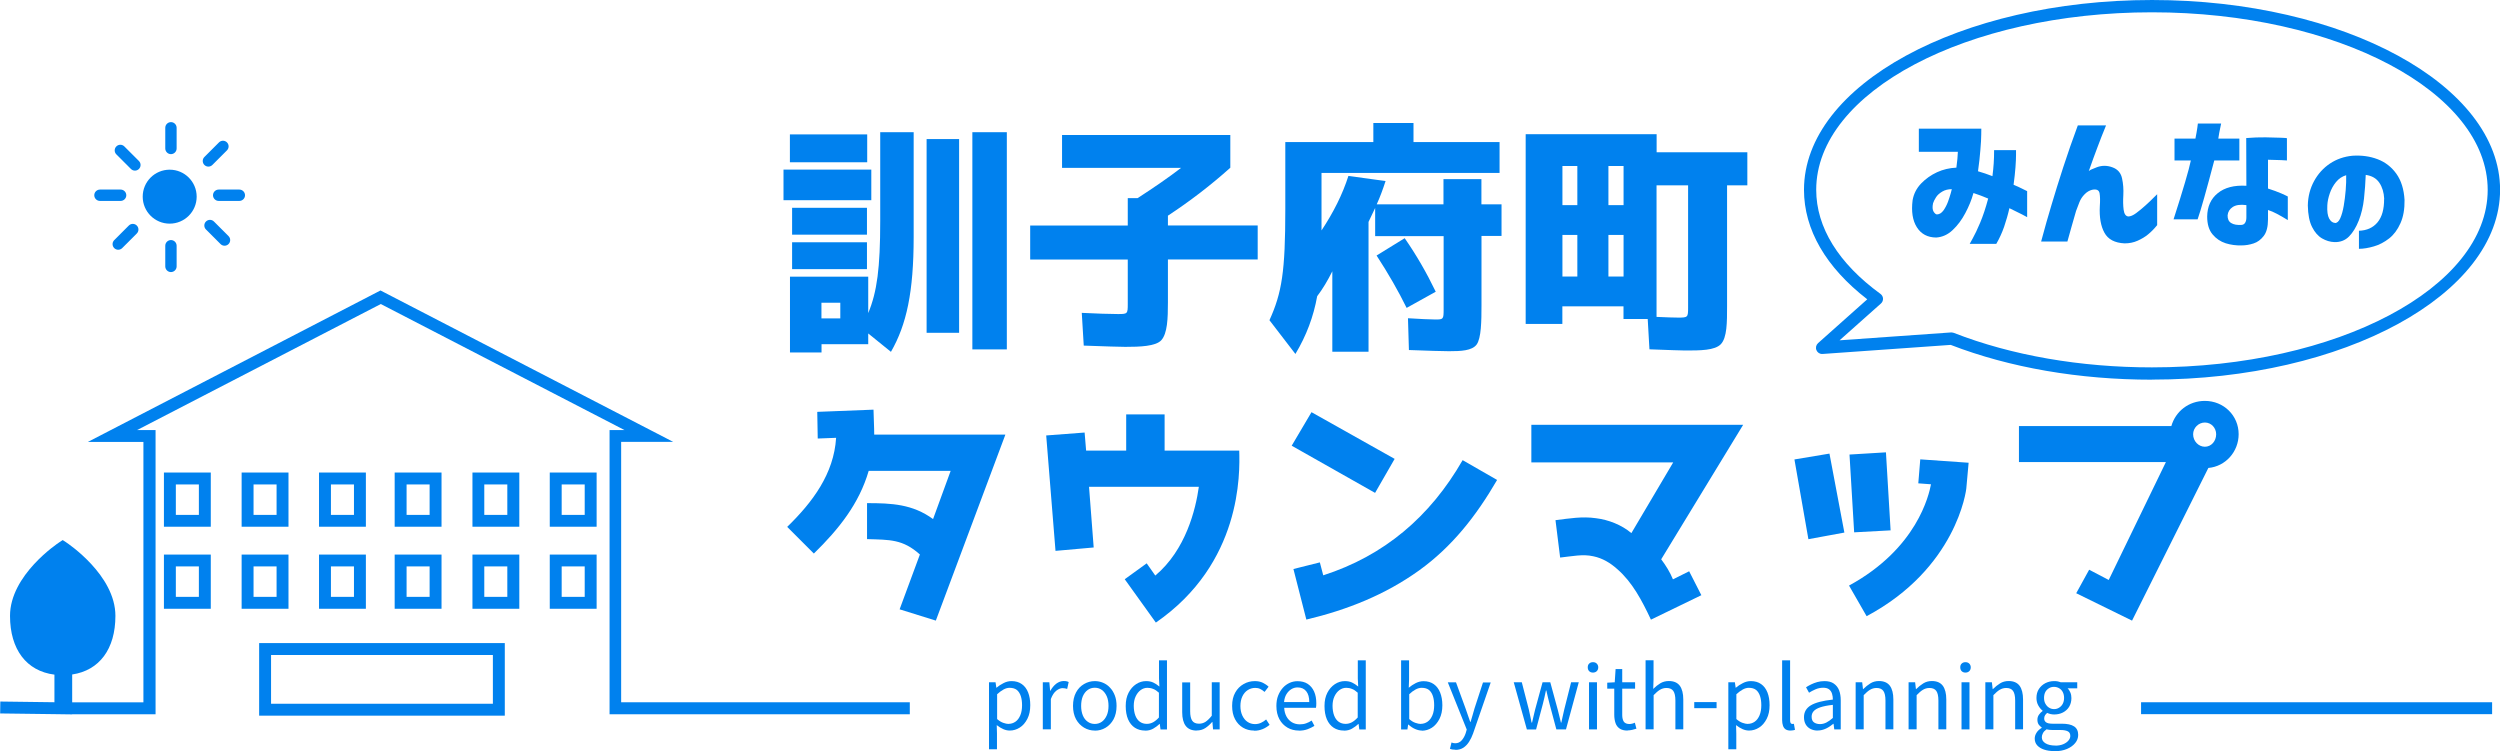 <?xml version="1.0" encoding="UTF-8"?><svg id="uuid-210b1003-c692-496f-9aee-22c2e87676d3" xmlns="http://www.w3.org/2000/svg" viewBox="0 0 316.91 95.21"><g id="uuid-a0567d8e-3e4d-4f4b-b243-dac9581de525"><path d="M99.32,21.5h11.13v3.88h-11.13v-3.88ZM111.57,16.76h4.25v13.27c0,6.98-.9,11.13-2.88,14.57l-2.88-2.33v1.36h-5.92v1.05h-4v-9.61h9.92v4.62c1.12-2.7,1.52-5.71,1.52-11.69v-11.26ZM100.13,17.04h9.8v3.53h-9.8v-3.53ZM100.41,26.34h9.49v3.41h-9.49v-3.41ZM100.41,30.71h9.49v3.41h-9.49v-3.41ZM106.52,40.36v-1.98h-2.39v1.98h2.39ZM117.46,17.63h4.12v24.56h-4.12v-24.56ZM123.26,16.76h4.37v27.53h-4.37v-27.53Z" fill="#0081ee"/><path d="M134.63,21.26v-4.15h21.33v4.15c-2.45,2.2-5.08,4.22-7.91,6.08v1.24h11.38v4.31h-11.38v5.46c0,2.02-.06,3.91-.84,4.78-.71.77-2.7.84-4.56.84-.71,0-2.48-.06-5.27-.16l-.25-4.15c1.95.09,3.47.15,4.59.15,1.21,0,1.24-.03,1.24-1.27v-5.64h-12.37v-4.31h12.37v-3.47h1.24c2.17-1.4,4-2.67,5.52-3.84h-15.1Z" fill="#0081ee"/><path d="M190.34,25.88v4.03h-2.54v8.81c0,1.98-.03,4.16-.62,4.96-.59.78-1.98.84-3.5.84-.9,0-2.6-.06-5.08-.15l-.12-4.03c1.55.09,2.7.16,3.47.16,1.02,0,1.05-.03,1.05-1.3v-9.27h-8.68v-3.57l-.84,1.77v16.46h-4.59v-10.2c-.59,1.18-1.21,2.23-1.92,3.16-.46,2.57-1.36,4.99-2.76,7.32l-3.29-4.28c1.58-3.47,2.01-6.2,2.01-14.05v-8.53h11.16v-2.42h5.09v2.42h10.91v3.91h-22.57v7.29c1.52-2.29,2.67-4.59,3.41-6.91l4.71.65c-.34,1.05-.71,2.05-1.12,2.95h8.46v-3.19h4.81v3.19h2.54ZM178.06,30.19c1.49,2.14,2.79,4.4,3.94,6.79l-3.69,2.05c-1.05-2.14-2.33-4.37-3.81-6.64l3.57-2.2Z" fill="#0081ee"/><path d="M193.41,17.01h16.59v2.29h11.5v4.19h-2.57v15.32c0,2.05,0,3.97-.78,4.81-.77.81-2.64.81-4.53.81-.53,0-2.05-.06-4.53-.15l-.22-3.84h-3.07v-1.61h-7.75v2.23h-4.65v-24.03ZM198.06,21.04v4.96h1.89v-4.96h-1.89ZM198.06,35.05h1.89v-5.27h-1.89v5.27ZM203.89,26h1.92v-4.96h-1.92v4.96ZM205.81,35.05v-5.27h-1.92v5.27h1.92ZM209.99,40.17c1.27.06,2.2.09,2.73.09,1.24,0,1.27-.03,1.27-1.27v-15.5h-4v16.68Z" fill="#0081ee"/><path d="M127.44,55.11l-8.81,23.56-4.59-1.43,2.57-6.95c-2.17-1.95-3.81-1.86-6.7-1.95v-4.56c3.1,0,5.77.12,8.37,2.02l2.23-6.11h-10.39c-1.21,4.16-3.78,7.38-6.95,10.48l-3.38-3.38c3.22-3.13,5.92-6.73,6.2-11.29l-2.33.09-.06-3.38,7.13-.28c.09,2.57.09,2.88.09,3.16h16.59Z" fill="#0081ee"/><path d="M142.57,73.43l2.79-2.02,1.09,1.55c3.88-3.26,5.12-8.4,5.52-11.25h-13.92l.59,7.69-4.84.43-1.18-14.63,4.87-.37.19,2.29h5.08v-4.59h4.87v4.59h9.46c.09,2.91.31,14.29-10.57,21.8l-3.94-5.49Z" fill="#0081ee"/><path d="M163.74,56.5l2.51-4.25,10.54,5.92-2.48,4.31-10.57-5.98ZM165.6,78.55l-1.64-6.42,3.35-.84.43,1.64c7.69-2.48,13.52-7.38,17.67-14.6l4.37,2.51c-2.67,4.59-5.71,8.46-9.89,11.47-4.28,3.07-9.08,4.99-14.29,6.23Z" fill="#0081ee"/><path d="M214.12,72.41l1.55,3.04-6.39,3.1c-1.15-2.45-2.36-4.74-4.25-6.39-.9-.81-1.89-1.4-3.04-1.64-1.33-.31-2.73,0-4.22.16l-.59-4.74c1.77-.22,3.38-.5,5.12-.25,1.58.19,3.26.84,4.5,1.89l5.3-8.96h-17.98v-4.77h26.85l-10.39,17.05c.59.78,1.12,1.64,1.49,2.54l2.05-1.02Z" fill="#0081ee"/><path d="M227.48,58.24l4.43-.74,1.89,10.01-4.56.84-1.77-10.11ZM249.55,58.67l-.28,3.1c0,.43-1.3,10.29-12.65,16.34l-2.23-3.88c8.65-4.71,10.14-11.53,10.39-12.84l-1.61-.12.25-3.04,6.14.43ZM234.45,57.62l4.62-.28.59,9.89-4.62.25-.59-9.86Z" fill="#0081ee"/><path d="M270.26,78.67l-7.07-3.47,1.64-2.98,2.48,1.3,7.25-14.95h-18.63v-4.56h19.32c.53-1.86,2.2-3.19,4.25-3.19,2.39,0,4.28,1.86,4.28,4.22,0,2.23-1.67,4.09-3.84,4.28l-9.67,19.35ZM278.01,55.05c0,.87.68,1.58,1.49,1.58s1.43-.71,1.43-1.58c0-.81-.62-1.49-1.43-1.49s-1.49.68-1.49,1.49Z" fill="#0081ee"/><path d="M125.37,94.98v-8.49h.83l.1.69h.02c.27-.23.57-.43.9-.59.33-.17.66-.25,1.01-.25.51,0,.95.13,1.3.38.36.25.62.61.8,1.06.18.46.27.99.27,1.61,0,.68-.12,1.26-.37,1.74-.25.48-.56.85-.96,1.1-.39.25-.82.38-1.27.38-.27,0-.55-.06-.82-.18-.28-.12-.55-.29-.83-.51l.03,1.04v2.02h-1.01ZM127.84,91.76c.33,0,.62-.09.89-.28s.46-.46.61-.81c.15-.36.22-.78.22-1.27,0-.44-.05-.83-.16-1.16-.11-.33-.27-.59-.5-.78-.23-.18-.54-.27-.92-.27-.25,0-.5.07-.76.21-.26.14-.53.34-.82.6v3.15c.26.23.52.39.78.48s.48.14.67.14Z" fill="#0081ee"/><path d="M132.19,92.46v-5.97h.83l.1,1.09h.02c.21-.38.46-.68.75-.91.3-.22.61-.34.94-.34.14,0,.26,0,.36.03.1.02.19.05.28.1l-.19.87c-.1-.03-.19-.05-.27-.07-.08-.02-.18-.03-.31-.03-.24,0-.5.1-.78.31-.28.21-.52.57-.71,1.07v3.84h-1.01Z" fill="#0081ee"/><path d="M138.78,92.61c-.48,0-.94-.12-1.36-.37-.42-.25-.76-.6-1.02-1.07-.25-.47-.38-1.03-.38-1.69s.13-1.23.38-1.7c.25-.47.59-.82,1.02-1.07.43-.25.88-.37,1.36-.37.37,0,.72.07,1.05.21.33.14.63.34.88.62.26.27.46.6.61.99.15.39.22.83.22,1.33,0,.66-.13,1.22-.38,1.69-.26.47-.59.82-1.01,1.07s-.87.37-1.36.37ZM138.78,91.77c.34,0,.65-.1.91-.29.26-.19.46-.46.61-.8.15-.34.22-.74.22-1.2s-.07-.87-.22-1.21c-.15-.34-.35-.61-.61-.8-.26-.19-.56-.29-.91-.29s-.65.1-.91.29c-.26.19-.46.46-.61.8-.14.34-.21.75-.21,1.21s.07.85.21,1.2c.14.34.34.61.61.8.26.19.56.29.91.29Z" fill="#0081ee"/><path d="M145.16,92.61c-.5,0-.93-.12-1.3-.36-.37-.24-.66-.6-.86-1.06-.2-.47-.3-1.03-.3-1.7s.12-1.2.36-1.67c.24-.47.56-.83.95-1.09.39-.26.82-.39,1.27-.39.35,0,.65.06.91.18s.51.29.78.51l-.05-1.02v-2.3h1.01v8.76h-.82l-.09-.7h-.03c-.24.23-.51.43-.81.6s-.64.25-1,.25ZM145.38,91.76c.28,0,.54-.07.79-.2.25-.14.5-.34.74-.61v-3.14c-.25-.23-.49-.39-.73-.48-.24-.1-.48-.14-.73-.14-.32,0-.6.1-.86.29-.26.19-.47.46-.63.8-.16.34-.24.74-.24,1.19s.07.89.2,1.23c.13.34.32.61.57.79.25.18.54.27.88.27Z" fill="#0081ee"/><path d="M151.7,92.61c-.63,0-1.09-.2-1.39-.59s-.45-.98-.45-1.74v-3.78h1.01v3.66c0,.55.09.95.26,1.2s.46.38.86.38c.31,0,.58-.08.83-.24.24-.16.51-.42.79-.77v-4.24h1v5.97h-.84l-.08-.94h-.03c-.28.32-.57.58-.88.78-.31.2-.67.3-1.08.3Z" fill="#0081ee"/><path d="M158.98,92.61c-.53,0-1-.12-1.42-.37s-.75-.6-1-1.07c-.25-.47-.37-1.03-.37-1.69s.13-1.23.4-1.7c.26-.47.62-.82,1.06-1.07.44-.25.91-.37,1.42-.37.39,0,.72.07,1.01.21.28.14.53.3.73.5l-.51.66c-.17-.15-.35-.28-.54-.37-.19-.1-.41-.14-.64-.14-.36,0-.68.1-.97.29-.29.19-.51.46-.67.8s-.24.75-.24,1.21.08.85.24,1.2c.16.34.37.61.65.8.28.19.6.29.96.29.28,0,.54-.06.77-.17.24-.11.45-.25.64-.42l.44.68c-.27.23-.57.42-.9.55-.33.13-.67.2-1.03.2Z" fill="#0081ee"/><path d="M164.66,92.61c-.54,0-1.02-.12-1.45-.37-.43-.25-.78-.61-1.03-1.07-.25-.47-.38-1.02-.38-1.68,0-.49.07-.93.22-1.31s.35-.71.6-.99.54-.48.86-.63c.32-.14.65-.21.99-.21.51,0,.95.11,1.3.34s.62.55.81.97c.19.42.28.92.28,1.49,0,.11,0,.21-.01.31,0,.1-.02.18-.03.26h-4.03c.02.43.12.79.29,1.11.17.31.4.55.69.73.29.17.62.26,1,.26.29,0,.56-.04.8-.13.24-.08.47-.2.7-.35l.35.67c-.26.17-.55.31-.87.43-.32.12-.69.18-1.09.18ZM162.77,89h3.2c0-.6-.13-1.06-.39-1.38-.26-.32-.62-.48-1.09-.48-.28,0-.54.07-.79.22-.25.15-.45.36-.62.63-.17.27-.27.61-.31,1.01Z" fill="#0081ee"/><path d="M170.36,92.61c-.5,0-.93-.12-1.3-.36-.37-.24-.66-.6-.86-1.06-.2-.47-.3-1.03-.3-1.7s.12-1.2.36-1.67c.24-.47.56-.83.95-1.09.39-.26.82-.39,1.27-.39.35,0,.65.06.91.18s.51.29.78.51l-.05-1.02v-2.3h1.01v8.76h-.82l-.09-.7h-.03c-.24.23-.51.43-.81.6s-.64.25-1,.25ZM170.58,91.76c.28,0,.54-.07.79-.2.25-.14.5-.34.74-.61v-3.14c-.25-.23-.49-.39-.73-.48-.24-.1-.48-.14-.73-.14-.32,0-.6.1-.86.29-.26.19-.47.46-.63.8-.16.34-.24.74-.24,1.19s.07.89.2,1.23c.13.34.32.61.57.79.25.18.54.27.88.27Z" fill="#0081ee"/><path d="M180.24,92.61c-.27,0-.56-.07-.86-.2s-.58-.32-.84-.56h-.04l-.09.62h-.8v-8.76h1.01v2.4l-.04,1.07c.27-.23.57-.43.89-.59.32-.16.65-.24.99-.24.51,0,.95.13,1.3.38.35.25.62.61.8,1.06.18.46.28.99.28,1.61,0,.67-.12,1.25-.37,1.74-.25.48-.56.85-.96,1.11-.39.25-.82.38-1.27.38ZM180.08,91.76c.33,0,.62-.09.89-.28s.46-.46.61-.81c.15-.36.22-.78.22-1.27,0-.44-.05-.83-.16-1.16-.11-.33-.27-.59-.5-.78-.23-.18-.54-.27-.92-.27-.25,0-.51.07-.77.21s-.54.34-.81.6v3.15c.26.23.51.39.78.48.26.09.49.14.68.14Z" fill="#0081ee"/><path d="M184.51,95.04c-.14,0-.27-.01-.39-.03s-.22-.05-.32-.09l.2-.8c.06.02.13.04.21.07.08.02.16.03.25.03.34,0,.61-.12.83-.37.22-.25.39-.55.51-.92l.13-.45-2.4-5.98h1.04l1.21,3.31c.09.26.19.54.29.84.1.29.2.58.3.86h.05c.08-.28.16-.56.25-.85.08-.29.16-.57.24-.84l1.08-3.31h.98l-2.24,6.48c-.14.39-.31.74-.51,1.05-.2.31-.44.56-.71.74-.28.18-.62.28-1.01.28Z" fill="#0081ee"/><path d="M193.55,92.46l-1.66-5.97h1.02l.89,3.45c.07.29.13.56.18.84s.11.55.17.82h.06c.07-.28.13-.55.19-.82s.13-.55.2-.84l.94-3.45h.98l.94,3.45c.07.29.14.56.21.84.07.27.14.55.2.82h.05c.06-.28.12-.55.18-.82s.12-.55.19-.84l.87-3.45h.97l-1.62,5.97h-1.22l-.86-3.22c-.07-.28-.14-.56-.21-.84-.07-.28-.13-.57-.2-.87h-.05c-.07.3-.13.59-.19.88s-.13.57-.21.86l-.85,3.2h-1.17Z" fill="#0081ee"/><path d="M201.93,85.26c-.2,0-.36-.06-.48-.18-.12-.12-.18-.28-.18-.49s.06-.36.18-.47c.12-.12.28-.18.48-.18s.36.06.48.18c.12.12.19.28.19.47s-.06.37-.19.49c-.12.12-.29.18-.48.18ZM201.43,92.46v-5.97h1.01v5.97h-1.01Z" fill="#0081ee"/><path d="M206.32,92.61c-.42,0-.75-.08-1-.25s-.43-.4-.53-.7-.16-.65-.16-1.05v-3.31h-.89v-.76l.95-.05.11-1.68h.84v1.68h1.63v.81h-1.63v3.34c0,.36.07.64.2.84.14.2.38.3.72.3.11,0,.23-.02.35-.05.12-.03.23-.07.33-.12l.2.76c-.17.06-.35.11-.54.15s-.38.07-.57.07Z" fill="#0081ee"/><path d="M208.6,92.46v-8.76h1.01v2.4l-.04,1.23c.28-.28.58-.52.89-.71.32-.19.68-.29,1.09-.29.63,0,1.09.2,1.39.6.29.4.44.98.44,1.74v3.78h-1v-3.65c0-.56-.09-.97-.27-1.22-.18-.25-.47-.37-.86-.37-.31,0-.58.08-.83.23s-.51.38-.8.68v4.33h-1.01Z" fill="#0081ee"/><path d="M214.77,89.77v-.77h2.83v.77h-2.83Z" fill="#0081ee"/><path d="M219.09,94.98v-8.49h.83l.1.69h.02c.27-.23.57-.43.9-.59.33-.17.66-.25,1.01-.25.51,0,.95.13,1.3.38.36.25.62.61.8,1.06.18.46.27.99.27,1.61,0,.68-.12,1.26-.37,1.74-.25.48-.56.85-.96,1.1-.39.25-.82.38-1.27.38-.27,0-.55-.06-.82-.18-.28-.12-.55-.29-.83-.51l.03,1.04v2.02h-1.01ZM221.55,91.76c.33,0,.62-.09.89-.28s.46-.46.61-.81c.15-.36.22-.78.22-1.27,0-.44-.05-.83-.16-1.16-.11-.33-.27-.59-.5-.78-.23-.18-.54-.27-.92-.27-.25,0-.5.07-.76.21-.26.14-.53.34-.82.6v3.15c.26.23.52.39.78.48s.48.14.67.14Z" fill="#0081ee"/><path d="M226.97,92.61c-.25,0-.45-.05-.61-.15-.15-.1-.27-.25-.34-.46s-.11-.44-.11-.72v-7.57h1.01v7.63c0,.15.03.26.08.33.05.07.12.1.19.1.03,0,.06,0,.09,0,.03,0,.07,0,.12-.02l.14.77c-.07.02-.15.04-.24.06-.09.02-.2.03-.34.03Z" fill="#0081ee"/><path d="M230.41,92.61c-.33,0-.63-.07-.89-.2s-.47-.32-.62-.58-.22-.56-.22-.92c0-.65.29-1.15.87-1.5.58-.35,1.51-.59,2.79-.73,0-.26-.03-.5-.1-.73-.07-.23-.19-.42-.37-.56-.18-.14-.43-.21-.76-.21s-.67.07-.97.2-.58.28-.82.43l-.38-.69c.18-.12.4-.24.64-.36s.51-.22.79-.3c.29-.08.59-.12.91-.12.48,0,.88.1,1.18.31.3.21.53.49.67.85.14.36.21.79.21,1.29v3.67h-.82l-.09-.71h-.03c-.28.23-.58.44-.92.6s-.69.25-1.06.25ZM230.7,91.79c.29,0,.56-.07.82-.2.26-.13.53-.33.82-.58v-1.66c-.67.07-1.2.18-1.59.31-.4.14-.68.3-.85.5s-.25.42-.25.69c0,.34.1.59.31.73.21.14.46.21.75.21Z" fill="#0081ee"/><path d="M235.23,92.46v-5.97h.83l.1.87h.02c.29-.29.59-.53.91-.73.32-.2.68-.3,1.09-.3.63,0,1.09.2,1.39.6.29.4.44.98.44,1.74v3.78h-1v-3.65c0-.56-.09-.97-.27-1.22-.18-.25-.47-.37-.86-.37-.31,0-.58.08-.83.23s-.51.38-.8.68v4.33h-1.01Z" fill="#0081ee"/><path d="M241.94,92.46v-5.97h.83l.1.87h.02c.29-.29.59-.53.91-.73.32-.2.68-.3,1.09-.3.63,0,1.09.2,1.39.6.29.4.44.98.44,1.74v3.78h-1v-3.65c0-.56-.09-.97-.27-1.22-.18-.25-.47-.37-.86-.37-.31,0-.58.08-.83.23s-.51.38-.8.68v4.33h-1.01Z" fill="#0081ee"/><path d="M249.15,85.26c-.2,0-.36-.06-.48-.18-.12-.12-.18-.28-.18-.49s.06-.36.18-.47c.12-.12.28-.18.48-.18s.36.06.48.18c.12.12.19.28.19.47s-.06.37-.19.49c-.12.12-.29.18-.48.18ZM248.65,92.46v-5.97h1.01v5.97h-1.01Z" fill="#0081ee"/><path d="M251.67,92.46v-5.97h.83l.1.87h.02c.29-.29.59-.53.91-.73.32-.2.68-.3,1.09-.3.63,0,1.09.2,1.39.6.29.4.44.98.44,1.74v3.78h-1v-3.65c0-.56-.09-.97-.27-1.22-.18-.25-.47-.37-.86-.37-.31,0-.58.08-.83.23s-.51.38-.8.68v4.33h-1.01Z" fill="#0081ee"/><path d="M260.4,95.21c-.48,0-.91-.06-1.29-.19-.37-.12-.66-.31-.87-.54s-.31-.53-.31-.86c0-.26.08-.5.23-.74s.37-.44.65-.61v-.06c-.15-.1-.28-.22-.39-.38-.1-.16-.15-.36-.15-.59,0-.25.07-.47.21-.66.14-.19.29-.34.45-.45v-.04c-.2-.15-.38-.37-.54-.65-.16-.28-.24-.6-.24-.96,0-.44.1-.82.31-1.14s.48-.56.82-.74c.34-.17.71-.26,1.11-.26.18,0,.34.01.48.04.14.03.27.07.37.11h2.08v.77h-1.22c.15.14.26.32.35.53.09.21.13.45.13.7,0,.43-.1.79-.29,1.11-.19.31-.46.55-.79.72-.33.17-.7.25-1.11.25-.14,0-.29-.02-.45-.05-.16-.04-.3-.09-.43-.15-.11.09-.2.19-.27.3-.07.11-.11.25-.11.42,0,.18.07.34.22.46.15.12.42.19.83.19h1.18c.69,0,1.21.11,1.56.34.35.23.52.59.52,1.08,0,.37-.12.71-.37,1.02s-.6.57-1.05.76c-.45.19-.98.29-1.6.29ZM260.54,94.52c.38,0,.71-.06,1-.18.28-.12.5-.27.66-.46.16-.19.24-.38.24-.58,0-.29-.1-.48-.31-.59s-.51-.17-.9-.17h-1.03c-.11,0-.23,0-.37-.02-.14-.01-.27-.04-.4-.07-.21.15-.37.31-.46.49-.1.18-.14.35-.14.52,0,.32.15.57.46.76.3.19.73.29,1.27.29ZM260.38,89.89c.24,0,.45-.06.64-.18.19-.12.35-.28.46-.49.11-.21.17-.46.17-.75s-.06-.54-.17-.75c-.11-.21-.27-.37-.46-.48s-.41-.17-.65-.17c-.23,0-.44.05-.63.17s-.35.27-.46.47c-.11.21-.17.46-.17.76s.06.54.18.75.27.38.46.49c.19.12.4.18.63.18Z" fill="#0081ee"/><path d="M272.79,48.13c-9.21,0-18.03-1.52-25.51-4.41l-16.25,1.15c-.35.02-.64-.17-.77-.48-.13-.31-.05-.66.2-.89l6.24-5.56c-5.25-4.06-8.02-8.84-8.02-13.88,0-13.27,19.79-24.06,44.12-24.06s44.12,10.8,44.12,24.06-19.79,24.06-44.12,24.06ZM247.4,42.15c.1,0,.19.02.28.05,7.34,2.86,16.03,4.37,25.11,4.37,23.47,0,42.56-10.1,42.56-22.5S296.26,1.56,272.79,1.56s-42.56,10.1-42.56,22.5c0,4.76,2.82,9.32,8.15,13.2.19.14.31.36.32.59s-.08.46-.26.62l-5.25,4.67,14.15-1s.04,0,.05,0Z" fill="#0081ee"/><path d="M248.19,19.24h-4.95v-2.93h7.92s0,.26-.01.75c0,.49-.04,1.14-.11,1.95-.06.81-.16,1.71-.3,2.7.6.17,1.21.38,1.83.62.07-.53.12-1.06.16-1.61s.05-1.11.05-1.69h2.78v.6c0,.39-.02.91-.07,1.57-.05.66-.13,1.4-.24,2.22.53.23.95.42,1.25.58.3.15.46.23.47.23v3.3s-.22-.13-.63-.34c-.41-.21-.95-.48-1.62-.8-.18.81-.41,1.59-.67,2.36-.27.77-.6,1.49-.99,2.16h-3.37s.13-.25.39-.71c.26-.46.57-1.11.93-1.96.36-.85.7-1.87,1.02-3.07-.32-.13-.64-.26-.95-.38-.31-.12-.61-.22-.91-.32l-.02.04c-.22.81-.56,1.64-1.01,2.49-.45.86-.99,1.58-1.61,2.16-.62.59-1.32.9-2.09.95-1.1-.01-1.91-.45-2.45-1.3s-.72-2-.54-3.43c.14-.81.5-1.51,1.08-2.12.58-.6,1.26-1.08,2.02-1.43s1.58-.54,2.45-.58c.05-.39.1-.76.13-1.12.03-.35.05-.66.06-.92ZM245.54,27.18c.31-.01.58-.18.81-.49.23-.32.42-.68.58-1.1.15-.42.27-.79.36-1.11s.13-.49.13-.5c-.46,0-.87.1-1.22.31-.35.21-.62.45-.79.73-.18.28-.3.53-.37.75-.1.48-.07.83.07,1.06.15.23.29.35.43.35Z" fill="#0081ee"/><path d="M263.41,15.9h3.56c-.41,1-.78,1.93-1.1,2.8-.33.86-.69,1.86-1.09,3,.07-.11.42-.28,1.05-.51.63-.23,1.28-.23,1.95.02.67.24,1.07.71,1.22,1.4.15.69.2,1.4.16,2.14-.04.7-.03,1.31.04,1.84.07.53.27.82.59.85.28,0,.61-.14.99-.42.38-.28.78-.61,1.19-.98.41-.37.76-.7,1.04-.99.28-.29.43-.43.44-.43v3.92c-.39.48-.78.87-1.15,1.17-.37.31-.81.57-1.32.8-.51.23-1.06.34-1.66.34-1.25-.06-2.1-.51-2.56-1.36-.46-.84-.65-1.96-.58-3.34.05-.7.04-1.25-.03-1.66-.08-.41-.4-.55-.96-.43-.34.09-.65.27-.94.57-.29.29-.51.63-.66,1.01s-.29.75-.42,1.1c-.18.64-.37,1.29-.56,1.95s-.37,1.31-.54,1.93h-3.33c.46-1.71.9-3.28,1.33-4.69.42-1.42.91-2.99,1.47-4.72.56-1.73,1.18-3.5,1.85-5.31Z" fill="#0081ee"/><path d="M277.73,20.34h-2.08v-2.77h2.65c.11-.55.19-1,.24-1.36.05-.35.07-.54.07-.55h2.95c-.2.93-.32,1.56-.36,1.91h2.67v2.77h-3.18c-1,3.8-1.7,6.29-2.11,7.46h-3.05c1.22-3.79,1.95-6.28,2.19-7.46ZM284.76,23.53l-.02-6.03c.86-.07,1.67-.1,2.45-.09.78.01,1.42.03,1.93.05.51.02.77.04.78.06v2.82s-.24-.01-.68-.04c-.44-.02-1.01-.04-1.72-.05v3.65c.63.2,1.2.41,1.71.63.5.23.77.35.8.38v2.99c-.52-.32-.97-.58-1.37-.79-.39-.21-.77-.37-1.14-.49v1.19c0,.93-.18,1.63-.54,2.1-.36.47-.79.79-1.29.95-.51.17-1.02.25-1.54.25-.67.02-1.34-.07-1.99-.27-.65-.21-1.21-.58-1.66-1.12-.46-.54-.69-1.3-.69-2.27.02-1.26.46-2.25,1.34-2.96.88-.72,2.09-1.03,3.63-.94ZM284.13,28.51c.21-.01.37-.1.47-.27.11-.17.16-.4.16-.68v-1.56c-.76-.1-1.33-.02-1.73.24-.39.26-.61.61-.65,1.06-.01.45.14.78.45.97.32.2.75.27,1.29.24Z" fill="#0081ee"/><path d="M302.23,25.2c-.04-.8-.24-1.48-.62-2.04s-.95-.88-1.72-.99c-.04.99-.11,1.99-.22,3-.11,1.01-.33,1.94-.66,2.78s-.74,1.52-1.23,2.02c-.49.5-1.11.74-1.86.72-.55-.02-1.07-.18-1.57-.47-.5-.29-.92-.77-1.26-1.44-.34-.67-.52-1.58-.54-2.74.02-1.13.29-2.16.79-3.08.5-.92,1.18-1.67,2.02-2.23s1.8-.89,2.86-.99c1.15-.07,2.2.07,3.17.44.96.36,1.76.98,2.38,1.84.62.87.96,1.97,1.04,3.32.02,1.15-.15,2.14-.52,2.96-.37.83-.85,1.47-1.44,1.93-.59.46-1.23.8-1.92,1-.69.2-1.32.31-1.9.31v-2.29c.99-.03,1.78-.38,2.35-1.06.57-.68.85-1.67.84-2.99ZM295.98,28.27c.27.01.49-.19.68-.6.18-.41.33-.93.44-1.57.11-.64.19-1.3.25-1.99s.07-1.32.06-1.9c-.51.15-.94.44-1.29.87-.35.43-.61.91-.79,1.44-.18.53-.29,1.04-.31,1.51-.04.76.04,1.32.23,1.67s.43.54.74.56Z" fill="#0081ee"/><path d="M115.3,89.02h-36.56v-33.01h6.59l-37.1-19.19L11.14,56.02h7.04v33.01h-9.03v-3.53c3.45-.51,5.48-3.23,5.48-7.43,0-5.16-6.02-9.17-6.27-9.34l-.41-.27-.41.27c-.26.17-6.27,4.18-6.27,9.34,0,4.26,2.09,7,5.63,7.45v3.5l-6.86-.09-.02,1.51,6.95.09h0s2.17.03,2.17.03v-.02s10.58,0,10.58,0v-36.02h-2.35l30.9-15.98,30.9,15.98h-1.9v36.02h38.06v-1.51Z" fill="#0081ee"/><path d="M8.35,84.06l-.32.02h-.36c-3.16-.13-4.9-2.26-4.9-6.01s3.88-6.82,5.18-7.78c1.3.96,5.18,4.15,5.18,7.78s-1.69,5.82-4.77,5.99Z" fill="#0081ee"/><path d="M26.72,66.77h-5.94v-6.87h5.94v6.87ZM22.29,65.27h2.92v-3.86h-2.92v3.86Z" fill="#0081ee"/><path d="M46.38,66.77h-5.94v-6.87h5.94v6.87ZM41.95,65.27h2.92v-3.86h-2.92v3.86Z" fill="#0081ee"/><path d="M36.57,66.77h-5.94v-6.87h5.94v6.87ZM32.14,65.27h2.92v-3.86h-2.92v3.86Z" fill="#0081ee"/><path d="M55.97,66.77h-5.94v-6.87h5.94v6.87ZM51.54,65.27h2.92v-3.86h-2.92v3.86Z" fill="#0081ee"/><path d="M75.63,66.77h-5.94v-6.87h5.94v6.87ZM71.2,65.27h2.92v-3.86h-2.92v3.86Z" fill="#0081ee"/><path d="M65.83,66.77h-5.94v-6.87h5.94v6.87ZM61.39,65.27h2.92v-3.86h-2.92v3.86Z" fill="#0081ee"/><path d="M26.72,77.17h-5.94v-6.87h5.94v6.87ZM22.29,75.66h2.92v-3.86h-2.92v3.86Z" fill="#0081ee"/><path d="M46.38,77.17h-5.94v-6.87h5.94v6.87ZM41.95,75.66h2.92v-3.86h-2.92v3.86Z" fill="#0081ee"/><path d="M36.57,77.17h-5.94v-6.87h5.94v6.87ZM32.14,75.66h2.92v-3.86h-2.92v3.86Z" fill="#0081ee"/><path d="M55.97,77.17h-5.94v-6.87h5.94v6.87ZM51.54,75.66h2.92v-3.86h-2.92v3.86Z" fill="#0081ee"/><path d="M75.63,77.17h-5.94v-6.87h5.94v6.87ZM71.2,75.66h2.92v-3.86h-2.92v3.86Z" fill="#0081ee"/><path d="M65.83,77.17h-5.94v-6.87h5.94v6.87ZM61.39,75.66h2.92v-3.86h-2.92v3.86Z" fill="#0081ee"/><path d="M63.99,90.72h-31.14v-9.2h31.14v9.2ZM34.36,89.21h28.12v-6.18h-28.12v6.18Z" fill="#0081ee"/><path d="M18.09,24.93c0,1.89,1.53,3.42,3.42,3.42s3.42-1.53,3.42-3.42-1.53-3.42-3.42-3.42-3.42,1.53-3.42,3.42Z" fill="#0081ee"/><path d="M21.67,34.49h0c.39,0,.72-.32.72-.72v-2.62c0-.39-.32-.72-.72-.72h0c-.39,0-.72.32-.72.72v2.62c0,.39.32.72.72.72Z" fill="#0081ee"/><path d="M14.48,31.45h0c.28.28.73.28,1.01,0l1.85-1.85c.28-.28.28-.73,0-1.01h0c-.28-.28-.73-.28-1.01,0l-1.85,1.85c-.28.28-.28.73,0,1.01Z" fill="#0081ee"/><path d="M11.95,24.75h0c0,.39.32.72.72.72h2.62c.39,0,.72-.32.72-.72h0c0-.39-.32-.72-.72-.72h-2.62c-.39,0-.72.32-.72.72Z" fill="#0081ee"/><path d="M14.75,18.56h0c-.28.28-.28.73,0,1.01l1.85,1.85c.28.28.73.28,1.01,0h0c.28-.28.28-.73,0-1.01l-1.85-1.85c-.28-.28-.73-.28-1.01,0Z" fill="#0081ee"/><path d="M21.67,15.48h0c-.39,0-.72.32-.72.72v2.62c0,.39.32.72.72.72h0c.39,0,.72-.32.72-.72v-2.62c0-.39-.32-.72-.72-.72Z" fill="#0081ee"/><path d="M28.77,18.05h0c-.28-.28-.73-.28-1.01,0l-1.85,1.85c-.28.28-.28.73,0,1.01h0c.28.28.73.28,1.01,0l1.85-1.85c.28-.28.28-.73,0-1.01Z" fill="#0081ee"/><path d="M31.06,24.75h0c0-.39-.32-.72-.72-.72h-2.62c-.39,0-.72.32-.72.72h0c0,.39.32.72.72.72h2.62c.39,0,.72-.32.72-.72Z" fill="#0081ee"/><path d="M28.97,30.94h0c.28-.28.28-.73,0-1.01l-1.85-1.85c-.28-.28-.73-.28-1.01,0h0c-.28.28-.28.73,0,1.01l1.85,1.85c.28.28.73.28,1.01,0Z" fill="#0081ee"/><rect x="271.41" y="89.02" width="44.5" height="1.51" fill="#0081ee"/></g></svg>